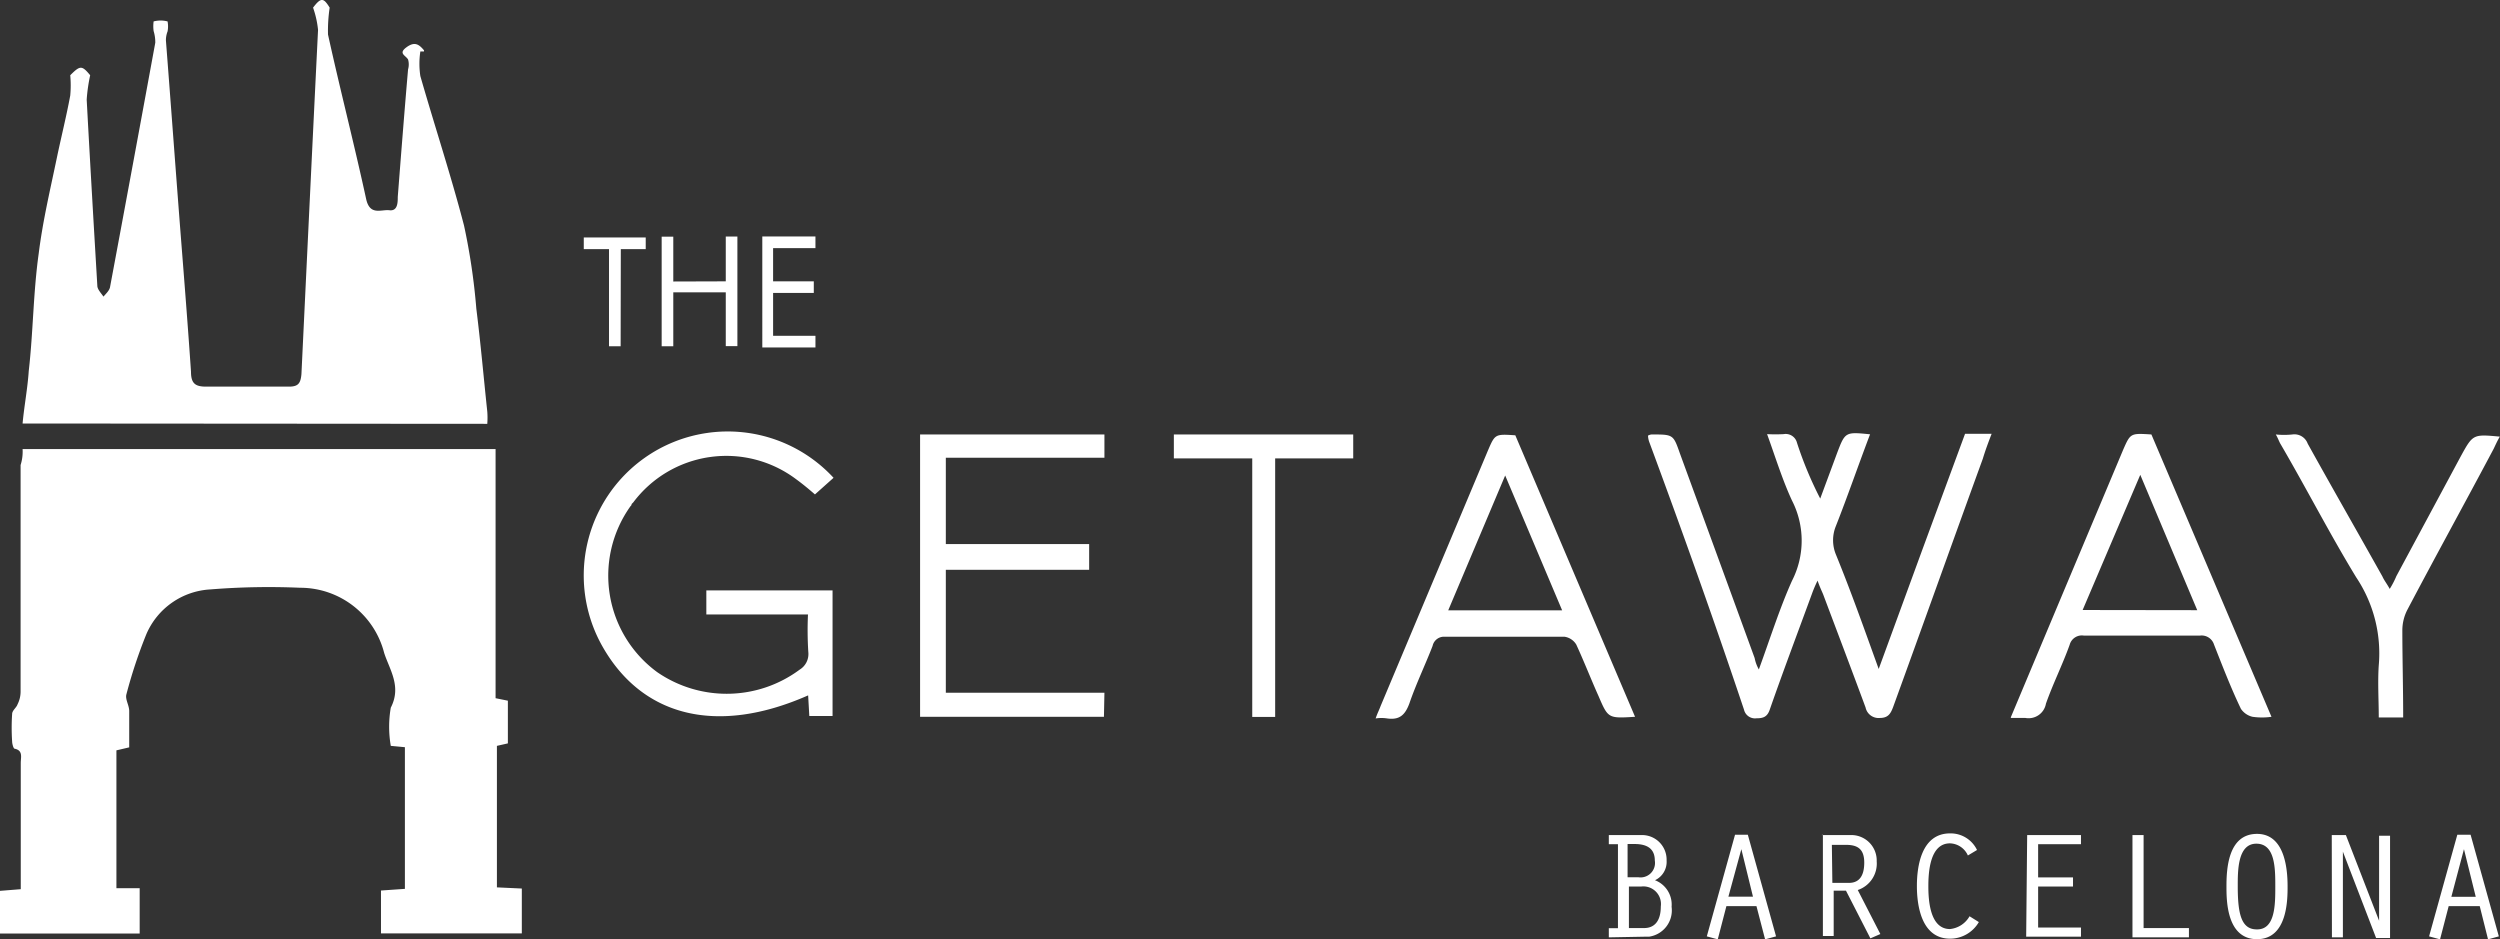 <svg xmlns="http://www.w3.org/2000/svg" viewBox="0 0 150.53 56.56"><rect x="0" y="0" width="150.53" height="56.56" fill="#333333" stroke="none"/><defs><style>.cls-1{fill:#fff;}</style></defs><title>getaway-mobile</title><path d="M1.36 27.04h28.48v15l.74.15v2.57l-.66.15v8.52l1.5.07v2.7h-8.48v-2.58l1.44-.1v-8.53l-.85-.08a6.75 6.75 0 0 1 0-2.3c.66-1.28-.07-2.28-.4-3.3a5.22 5.22 0 0 0-5.06-3.92 43.75 43.75 0 0 0-5.4.1 4.46 4.46 0 0 0-3.86 2.7 29.7 29.7 0 0 0-1.2 3.62c-.08.3.17.66.17 1V45l-.77.18v8.3h1.4v2.73H0v-2.57l1.25-.1v-7.6c0-.34.15-.75-.37-.86-.07 0-.15-.3-.15-.44a12.47 12.47 0 0 1 0-1.64c0-.23.26-.38.33-.6a1.68 1.68 0 0 0 .18-.74V28a2.64 2.64 0 0 0 .12-.96zM1.36 25.5c.1-1.08.3-2.1.37-3.15.27-2.36.27-4.72.6-7.08.25-2 .7-3.87 1.1-5.8.26-1.24.57-2.48.8-3.72a6.7 6.7 0 0 0 0-1.22c.6-.6.7-.6 1.2 0A10.08 10.08 0 0 0 5.22 6c.2 3.72.42 7.48.64 11.2 0 .22.22.44.37.66.15-.18.37-.37.4-.6Q8 9.93 9.35 2.57a2.32 2.32 0 0 0-.1-.7 2.14 2.14 0 0 1 0-.58 1.65 1.65 0 0 1 .84 0 1.6 1.6 0 0 1 0 .6 1.48 1.48 0 0 0-.1.54c.3 3.87.58 7.7.88 11.58.22 2.8.44 5.57.63 8.37 0 .7.25.9.9.9h5c.56 0 .7-.2.75-.75.33-6.9.66-13.83 1-20.73a5.73 5.73 0 0 0-.3-1.34c.48-.63.63-.6 1 0a9.38 9.38 0 0 0-.1 1.62c.73 3.32 1.58 6.6 2.3 9.92.23 1 .9.6 1.4.66s.5-.48.5-.8c.2-2.56.4-5.14.62-7.68a1.08 1.08 0 0 0 0-.6c-.15-.25-.6-.36-.1-.73s.76-.18 1.06.18v.07h-.22a4.94 4.94 0 0 0 0 1.48c.86 3 1.85 6 2.63 9a38.25 38.25 0 0 1 .74 5c.26 2.07.44 4.13.66 6.2a4.9 4.9 0 0 1 0 .74zM105.9 40.32c.7-1.92 1.26-3.7 2-5.35a5.3 5.3 0 0 0 0-4.83c-.58-1.25-1-2.62-1.5-4a9.62 9.62 0 0 0 1 0 .7.7 0 0 1 .8.52 22.25 22.25 0 0 0 1.4 3.36l1-2.7c.5-1.32.5-1.32 2-1.17-.7 1.84-1.35 3.73-2.06 5.53a2.25 2.25 0 0 0 0 1.7c.9 2.2 1.7 4.46 2.58 6.9l2.62-7.16 2.58-7h1.6c-.2.52-.38 1-.53 1.5-1.82 5-3.6 10-5.4 14.95-.15.4-.3.66-.8.66a.8.8 0 0 1-.86-.63c-.85-2.3-1.7-4.54-2.55-6.8-.08-.2-.2-.43-.34-.84a7.65 7.65 0 0 0-.33.77c-.85 2.32-1.73 4.65-2.55 7-.15.44-.4.52-.8.52a.68.68 0 0 1-.75-.52C103.2 37.33 101.3 32 99.3 26.6a1.3 1.3 0 0 1-.07-.37.52.52 0 0 1 .22-.07c1.3 0 1.3 0 1.7 1.14 1.5 4.1 3 8.2 4.5 12.32a2.27 2.27 0 0 0 .26.7zM48.66 37h-6.13v-1.45h7.6v7.56h-1.4l-.07-1.24c-5.5 2.43-10.07 1.3-12.47-3.1a8.67 8.67 0 0 1 14-10l-1.12 1c-.3-.26-.7-.6-1.14-.92a7 7 0 0 0-9.8 1.4l-.1.1a.14.14 0 0 1-.06.12 7.2 7.2 0 0 0 1.6 10 7.37 7.37 0 0 0 8.58-.15 1.1 1.1 0 0 0 .52-1.06 20.68 20.68 0 0 1-.02-2.25zM66.47 43.16H55.4v-17H66.5v1.4h-9.55v5.2h8.63v1.55h-8.63v7.4h9.55zM98.45 43.16c-1.62.1-1.62.1-2.2-1.25-.45-1-.86-2.06-1.34-3.1a1 1 0 0 0-.7-.47H87a.7.7 0 0 0-.74.55c-.44 1.14-1 2.3-1.4 3.47-.26.7-.6 1-1.33.9a2.23 2.23 0 0 0-.7 0c.1-.3.22-.53.3-.75l6.46-15.38c.43-1 .43-1 1.65-.92zm-7.82-14.53l-3.43 8.12h6.86zM121.07 43.2l2.77-6.6 4-9.52c.44-1 .44-1 1.7-.92l7.23 17a4 4 0 0 1-1.14 0 1.16 1.16 0 0 1-.7-.48c-.6-1.25-1.1-2.55-1.62-3.87a.78.78 0 0 0-.84-.54h-7a.76.76 0 0 0-.85.55c-.43 1.2-1 2.33-1.43 3.55a1.06 1.06 0 0 1-1.23.86h-.87zm11.23-6.46l-3.43-8.15-3.47 8.14zM144.7 43.2h-1.47c0-1.07-.07-2.1 0-3.14a8.24 8.24 0 0 0-1.36-5.3c-1.6-2.63-3-5.36-4.54-8-.1-.16-.15-.34-.3-.6a4.83 4.83 0 0 0 1 0 .85.85 0 0 1 .92.55c1.48 2.67 3 5.32 4.5 8 .1.23.26.42.44.75a5.28 5.28 0 0 0 .4-.77l3.87-7.2c.74-1.35.74-1.35 2.36-1.2-.15.25-.26.5-.37.73-1.73 3.26-3.5 6.47-5.2 9.7a2.7 2.7 0 0 0-.3 1.23c0 1.62.05 3.43.05 5.27zM75.4 27.6h-4.72v-1.44h10.8v1.44h-4.7v15.57H75.4zM37.37 20.85h-.7V15h-1.52v-.7h3.73v.7h-1.5zM43.7 16.94v-2.7h.7v6.6h-.7V17.6h-3.16v3.25h-.7v-6.6h.7v2.7zM45.9 14.24h3.2v.7h-2.55v2H49v.7h-2.45v2.58h2.55v.7h-3.2zM96.87 56.44v-.55h.55v-5.06h-.55v-.55h2a1.48 1.48 0 0 1 1.48 1.47v.07a1.22 1.22 0 0 1-.7 1.18 1.57 1.57 0 0 1 1 1.6 1.6 1.6 0 0 1-1.36 1.8H99zm1.77-3.62a.87.87 0 0 0 1-1c0-.67-.4-1-1.22-1H98v2zm.36 3.06c.6 0 1-.4 1-1.3a1.06 1.06 0 0 0-1.18-1.2h-.74v2.5zM103.95 54.56l-.52 2-.66-.18 1.7-6.12h.77l1.7 6.12-.66.18-.52-2zm.9-3.43l-.78 2.86h1.48zM109.67 50.28h1.8a1.53 1.53 0 0 1 1.53 1.58 1.68 1.68 0 0 1-1.14 1.73l1.36 2.65-.6.26-1.47-2.87h-.74v2.73h-.65v-6.1zm.66 2.88h1c.6 0 .92-.4.92-1.22s-.4-1.07-1.1-1.07h-.85zM119.15 55.52a2 2 0 0 1-1.73 1c-1.73 0-2-2-2-3.17s.26-3.17 2-3.17a1.76 1.76 0 0 1 1.62 1l-.55.33a1.22 1.22 0 0 0-1.08-.73c-1.22 0-1.3 1.77-1.3 2.58s.08 2.58 1.3 2.58a1.53 1.53 0 0 0 1.18-.77zM122.06 50.28h3.24v.55h-2.58v2h2.1v.55h-2.1v2.47h2.58v.55H122zM128.4 50.28h.67v5.6h2.73v.56h-3.4zM137.74 53.38c0 .77 0 3.17-1.84 3.17s-1.84-2.36-1.84-3.17c0-1 .07-3.17 1.84-3.17s1.84 2.37 1.84 3.18zm-3 0c0 1.66.22 2.58 1.14 2.58 1.12.03 1.12-1.5 1.12-2.58s0-2.58-1.14-2.58-1.12 1.66-1.12 2.58zM140.4 50.28h.85l2 5.16v-5.12h.66v6.16h-.84l-2-5.2v5.16h-.66zM147.44 54.56l-.52 2-.66-.18 1.7-6.12h.8l1.7 6.12-.65.18-.5-2zm.92-3.43L147.6 54h1.47z" class="cls-1"/></svg>